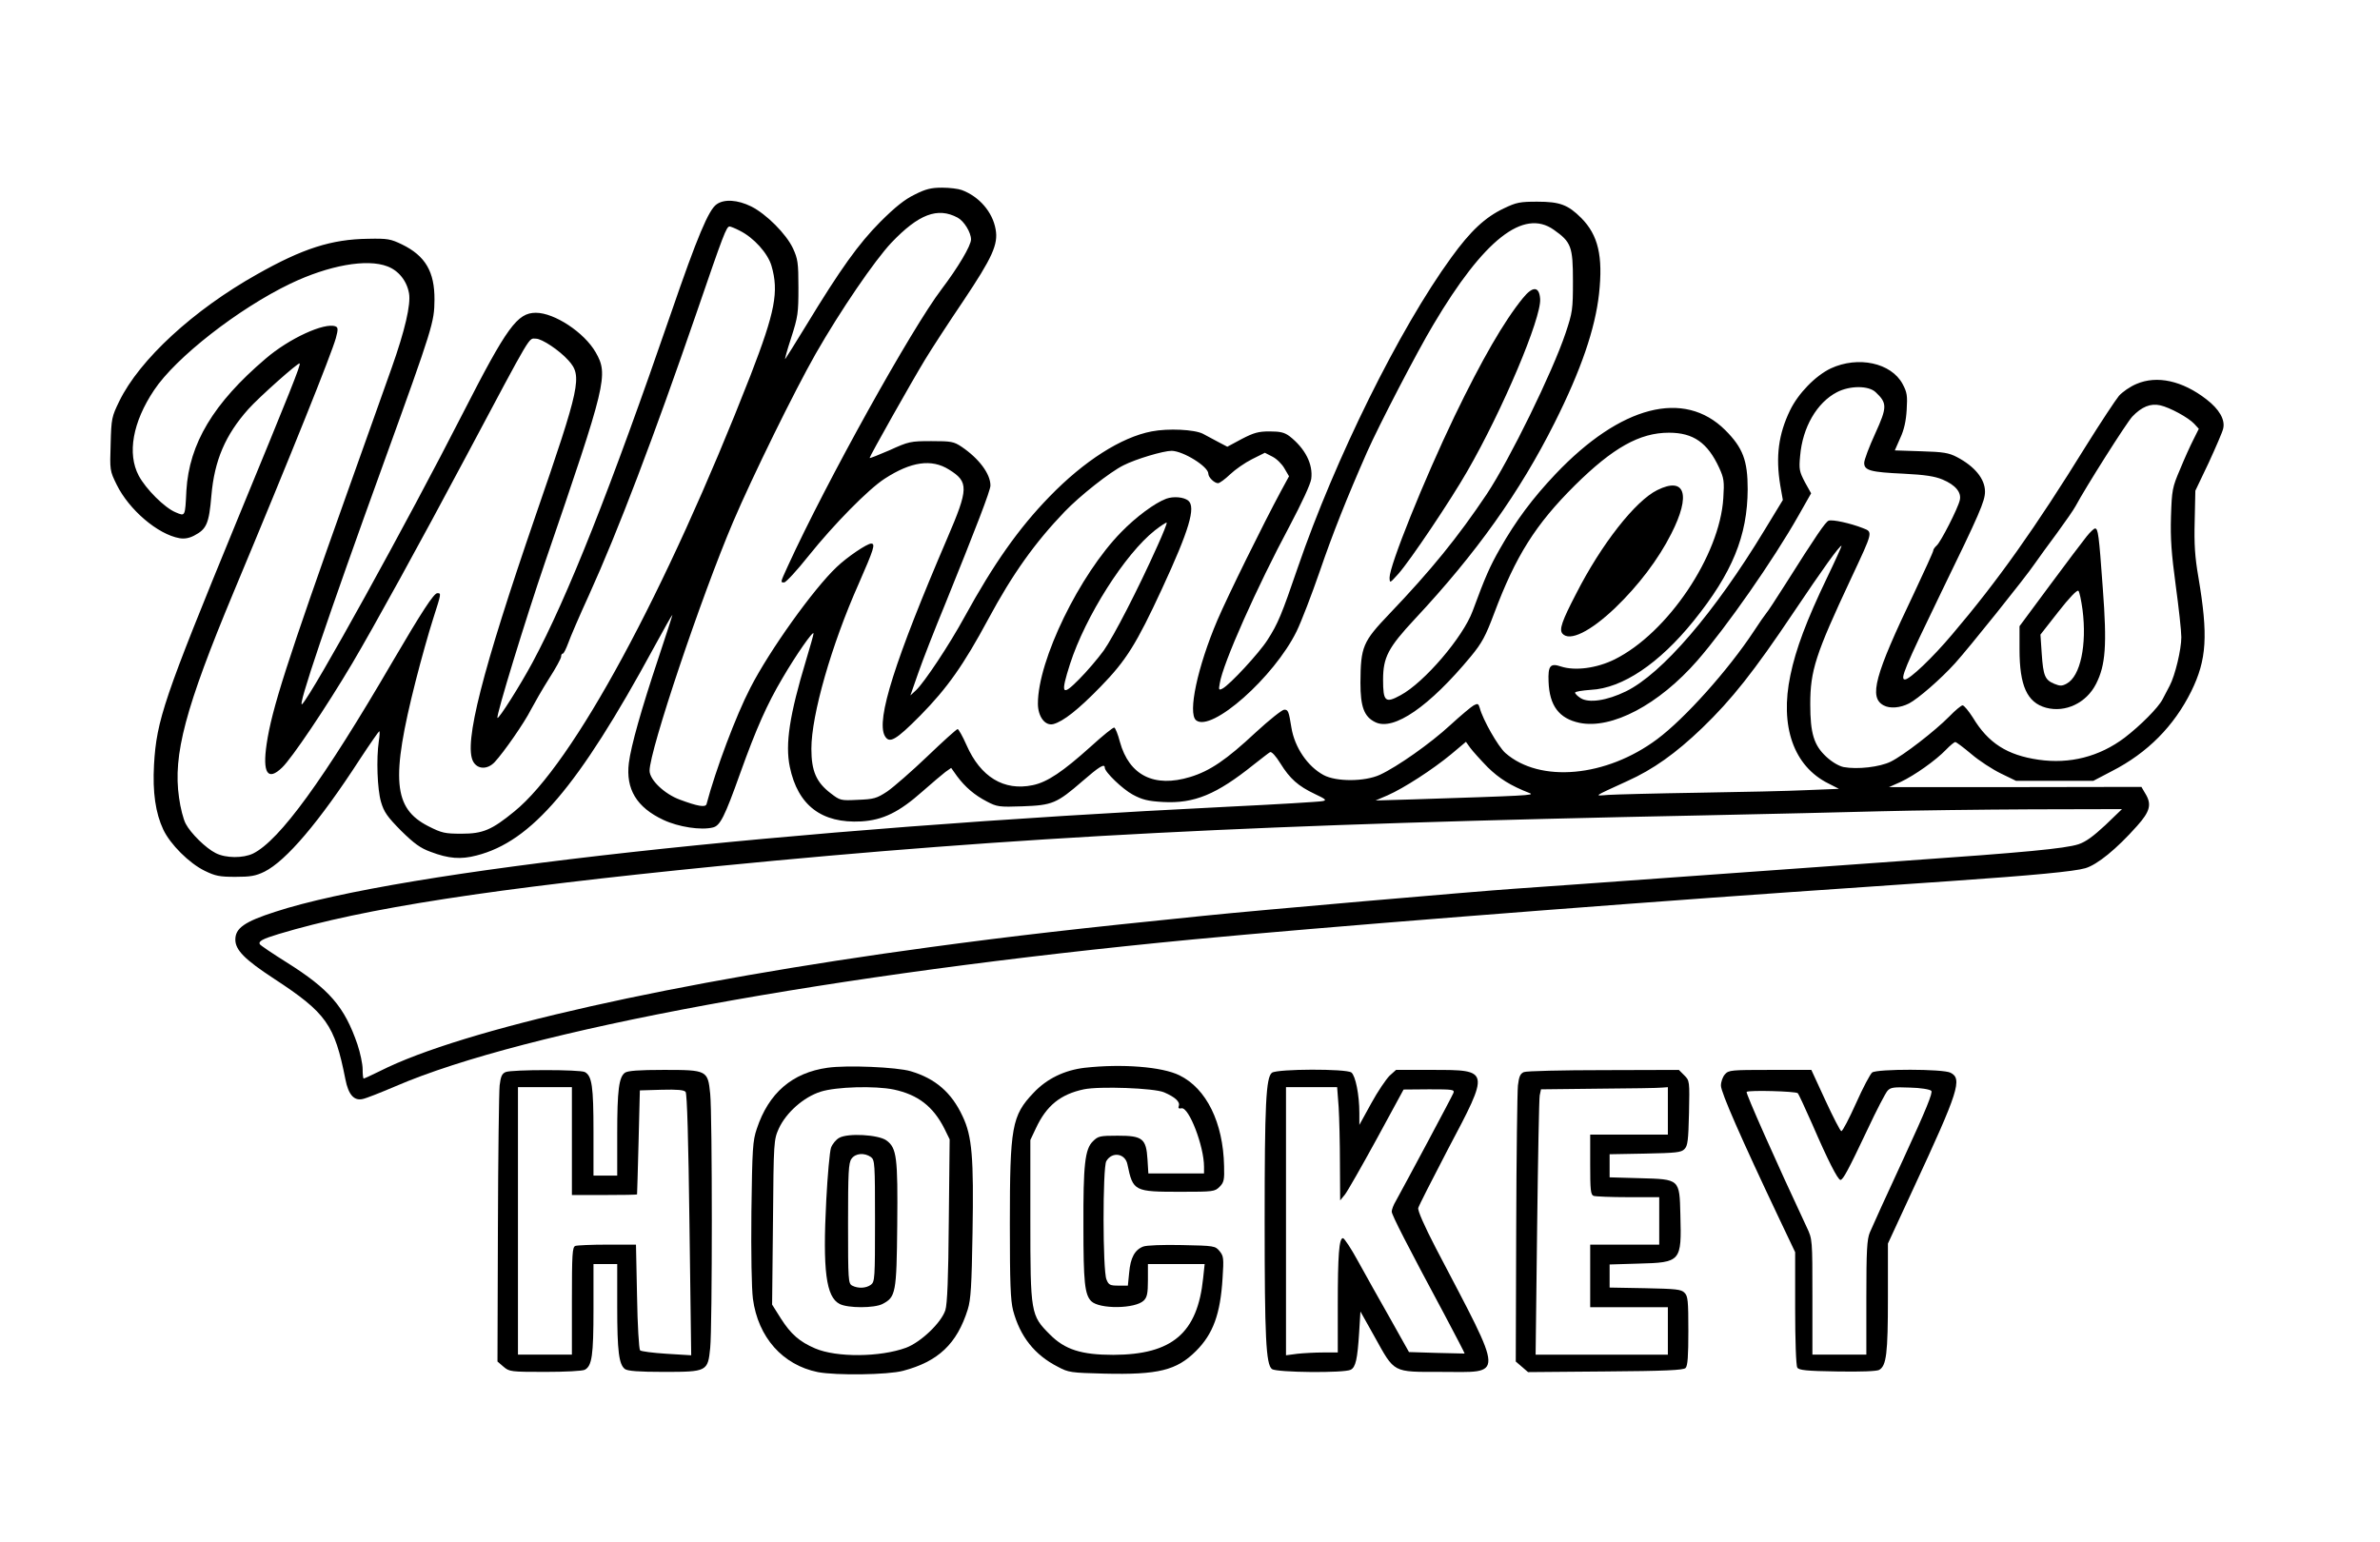 <?xml version="1.0" encoding="UTF-8" standalone="yes"?>
<svg version="1.0" xmlns="http://www.w3.org/2000/svg" width="827pt" height="536pt" viewBox="0 0 1103 715" preserveAspectRatio="xMidYMid meet">
  <g transform="translate(0,715) scale(0.1,-0.1)" fill="#000000" stroke="none">
    <path d="M4239 6248 c-46 -22 -91 -58 -160 -127 -100 -101 -183 -216 -344
-481 -49 -80 -92 -149 -96 -154 -4 -5 8 39 27 97 32 99 34 116 34 234 0 115
-3 133 -25 181 -31 67 -124 160 -194 195 -63 31 -125 35 -160 10 -37 -25 -90
-151 -211 -503 -281 -816 -480 -1318 -642 -1620 -58 -108 -157 -264 -163 -258
-8 7 131 460 221 723 285 831 294 867 234 972 -53 92 -191 183 -277 183 -86 0
-134 -66 -338 -465 -259 -508 -696 -1298 -745 -1349 -27 -27 120 407 378 1119
229 633 234 651 235 755 1 130 -42 204 -151 257 -52 25 -66 28 -157 26 -169
-2 -303 -45 -515 -165 -294 -165 -544 -395 -638 -588 -35 -72 -37 -80 -40
-198 -4 -122 -4 -124 28 -189 57 -116 190 -230 291 -248 23 -4 45 0 68 12 58
30 69 56 80 186 14 163 65 281 171 400 49 55 232 218 238 212 6 -6 -40 -121
-293 -735 -336 -818 -370 -918 -382 -1125 -7 -129 7 -224 43 -301 32 -68 120
-156 192 -191 49 -24 69 -28 142 -28 70 0 94 4 135 24 100 50 253 229 444 524
46 70 86 127 88 127 3 0 2 -21 -2 -46 -12 -82 -7 -222 10 -281 14 -48 29 -69
93 -134 61 -60 90 -81 137 -98 84 -32 140 -36 213 -17 255 65 471 318 822 964
45 83 84 152 86 152 1 0 -29 -93 -67 -207 -76 -228 -125 -400 -135 -480 -15
-121 36 -206 160 -264 70 -33 175 -49 230 -35 33 8 54 49 126 251 75 209 125
321 196 441 63 108 144 224 144 207 0 -6 -16 -62 -35 -125 -76 -252 -97 -387
-75 -493 37 -179 148 -263 331 -253 101 6 176 43 284 139 44 39 92 79 106 90
l27 19 27 -38 c38 -51 81 -88 139 -118 46 -24 56 -26 165 -22 138 5 158 13
278 117 77 67 103 83 103 62 0 -20 82 -99 130 -125 43 -23 69 -30 140 -34 145
-8 248 35 420 173 36 28 70 55 76 58 7 4 27 -18 48 -52 44 -71 82 -105 160
-142 51 -24 56 -29 35 -33 -13 -3 -211 -15 -439 -26 -2065 -102 -3836 -297
-4415 -487 -143 -46 -185 -76 -185 -129 0 -48 43 -92 179 -181 243 -159 281
-213 331 -466 14 -72 40 -101 80 -92 16 3 84 30 152 59 600 259 2021 521 3698
681 577 55 1819 153 2780 220 278 19 604 42 725 50 391 27 579 45 630 60 55
16 144 88 240 196 61 68 69 101 37 152 l-17 29 -585 -1 -585 0 54 24 c64 30
163 100 210 149 19 20 39 36 43 36 5 0 38 -25 75 -56 36 -31 98 -71 137 -90
l70 -34 179 0 179 0 86 45 c166 85 288 209 368 370 72 147 79 258 33 530 -16
92 -20 153 -17 260 l3 140 62 130 c33 72 64 143 67 158 10 41 -18 90 -78 136
-111 86 -229 112 -324 71 -29 -12 -65 -37 -81 -55 -15 -18 -84 -122 -152 -231
-235 -380 -410 -627 -621 -875 -90 -107 -197 -209 -219 -209 -24 0 -3 51 171
410 175 359 200 417 200 461 0 59 -48 117 -130 160 -38 20 -64 24 -167 27
l-121 4 25 57 c18 38 27 80 30 131 4 65 2 81 -19 120 -53 98 -206 131 -333 72
-71 -34 -151 -116 -189 -195 -53 -110 -67 -213 -45 -347 l12 -68 -84 -138
c-233 -385 -476 -667 -643 -749 -88 -43 -173 -56 -211 -31 -14 9 -25 20 -25
25 0 5 33 10 73 13 146 7 317 122 476 319 180 223 250 395 251 611 0 133 -22
192 -104 274 -191 190 -485 114 -787 -204 -106 -112 -183 -215 -258 -347 -46
-81 -67 -128 -126 -288 -44 -120 -224 -331 -334 -390 -71 -39 -81 -29 -81 72
0 104 24 149 147 281 286 306 487 589 648 910 123 245 188 436 206 598 19 175
-4 272 -82 351 -62 62 -100 76 -204 76 -80 0 -97 -3 -155 -31 -87 -41 -155
-105 -244 -228 -241 -331 -539 -935 -711 -1436 -75 -219 -92 -261 -141 -337
-38 -60 -174 -207 -208 -225 -17 -9 -19 -7 -13 24 14 92 173 448 324 730 56
106 97 194 100 218 9 68 -28 141 -101 198 -23 17 -42 22 -92 22 -52 0 -73 -6
-129 -35 l-67 -36 -42 22 c-22 12 -54 29 -71 38 -39 20 -161 26 -238 11 -141
-27 -313 -137 -473 -302 -143 -147 -259 -312 -394 -558 -71 -130 -186 -303
-225 -340 l-26 -24 36 103 c20 58 77 204 127 325 140 346 208 522 208 545 0
55 -54 126 -134 180 -36 24 -48 26 -140 26 -97 0 -105 -2 -193 -42 -51 -22
-93 -39 -93 -36 0 8 195 354 257 456 29 48 109 171 178 273 133 199 162 261
149 331 -14 80 -76 152 -157 182 -16 6 -57 11 -91 11 -50 0 -76 -6 -127 -32z
m199 -107 c30 -16 62 -69 62 -101 0 -29 -61 -131 -136 -230 -140 -184 -534
-893 -713 -1284 -36 -79 -35 -76 -17 -76 8 0 59 55 113 123 117 146 277 309
353 358 122 79 217 93 298 42 92 -57 91 -88 -8 -318 -244 -569 -330 -841 -290
-916 21 -38 50 -22 165 94 125 127 201 235 315 447 113 210 216 354 354 498
70 73 210 184 273 215 57 29 184 67 223 67 54 -1 170 -73 170 -106 0 -17 28
-44 45 -44 7 0 32 18 56 41 23 22 69 54 101 70 l60 30 35 -18 c20 -10 45 -35
56 -55 l21 -36 -37 -68 c-84 -156 -247 -487 -295 -599 -92 -216 -138 -431 -99
-464 71 -58 362 200 466 412 22 45 70 170 107 277 61 178 125 339 220 555 54
122 233 467 307 590 234 395 418 539 558 440 81 -57 89 -78 89 -238 0 -132 -2
-145 -34 -241 -61 -182 -259 -586 -365 -746 -134 -200 -258 -353 -452 -556
-123 -129 -133 -151 -134 -319 0 -112 17 -158 69 -183 85 -42 251 73 443 305
51 62 68 93 108 200 100 266 191 411 374 593 176 174 300 244 436 244 113 0
179 -46 233 -163 22 -48 24 -63 19 -140 -16 -266 -258 -626 -504 -748 -83 -41
-183 -54 -248 -33 -50 17 -61 4 -58 -70 4 -112 49 -171 143 -191 150 -31 368
84 547 289 134 154 352 466 468 671 l59 104 -29 52 c-25 48 -28 59 -22 121 11
133 78 248 171 296 60 31 146 31 179 0 54 -51 54 -69 -2 -192 -28 -61 -51
-122 -51 -136 0 -35 29 -43 183 -50 99 -5 144 -12 180 -27 60 -25 89 -60 80
-96 -9 -39 -89 -195 -107 -210 -9 -8 -16 -18 -16 -24 0 -5 -41 -95 -90 -199
-182 -380 -209 -481 -140 -518 29 -16 77 -12 118 9 42 22 146 112 213 186 61
67 328 400 369 461 19 27 65 91 104 143 38 52 77 108 86 125 46 86 235 385
263 415 43 45 84 62 129 52 45 -10 131 -57 158 -86 l21 -23 -25 -50 c-14 -27
-42 -89 -62 -138 -36 -84 -38 -96 -42 -219 -3 -102 2 -170 22 -319 14 -103 26
-211 26 -240 0 -57 -29 -178 -54 -225 -9 -17 -24 -46 -33 -63 -20 -39 -103
-122 -176 -178 -117 -88 -254 -123 -399 -102 -145 21 -233 77 -304 195 -20 31
-41 57 -48 57 -6 0 -34 -23 -61 -51 -67 -68 -213 -181 -272 -210 -51 -25 -154
-37 -219 -25 -22 5 -53 23 -80 48 -57 53 -74 108 -74 243 0 156 24 231 189
583 104 222 102 215 54 234 -56 22 -141 41 -158 34 -14 -5 -58 -69 -200 -294
-43 -68 -83 -129 -89 -135 -6 -7 -32 -44 -58 -84 -118 -179 -319 -404 -448
-500 -236 -176 -543 -204 -703 -64 -34 30 -105 155 -119 209 -6 20 -9 22 -28
12 -11 -6 -60 -47 -108 -91 -93 -86 -247 -194 -327 -231 -70 -32 -202 -33
-261 -1 -74 40 -134 128 -149 220 -12 75 -15 83 -33 83 -10 0 -69 -47 -132
-105 -136 -127 -212 -179 -304 -207 -167 -51 -283 7 -326 163 -9 35 -21 64
-26 66 -5 2 -54 -38 -109 -88 -129 -116 -201 -165 -269 -179 -134 -28 -242 38
-307 186 -18 41 -37 74 -41 74 -5 0 -68 -57 -140 -126 -72 -69 -156 -142 -186
-163 -50 -33 -63 -36 -137 -39 -79 -4 -82 -3 -125 30 -67 51 -90 103 -90 207
0 156 93 481 219 764 71 162 79 187 58 187 -19 0 -111 -62 -160 -109 -107
-101 -311 -386 -400 -560 -66 -127 -161 -380 -203 -539 -5 -16 -41 -10 -124
21 -71 26 -140 92 -140 134 0 94 239 805 387 1153 89 209 284 606 383 780 115
201 273 432 351 515 126 132 214 166 307 116z m-1009 -61 c64 -32 129 -104
146 -162 35 -120 17 -213 -97 -508 -394 -1009 -823 -1802 -1095 -2022 -105
-86 -146 -103 -244 -103 -78 0 -92 3 -155 35 -162 83 -174 217 -58 674 25 98
61 226 80 285 39 122 39 121 20 121 -16 0 -73 -88 -206 -315 -321 -551 -525
-831 -648 -892 -46 -22 -126 -22 -173 2 -46 23 -116 92 -139 136 -11 20 -25
75 -31 121 -29 198 29 416 253 953 272 651 453 1103 474 1178 11 41 10 49 -2
54 -51 19 -215 -56 -324 -150 -242 -206 -354 -394 -367 -611 -6 -123 -5 -120
-50 -101 -51 21 -138 108 -171 170 -54 102 -28 248 71 396 101 152 391 378
632 494 178 85 355 117 450 80 51 -19 90 -67 100 -125 9 -51 -19 -172 -80
-344 -29 -83 -122 -342 -205 -576 -281 -789 -351 -1007 -375 -1169 -20 -135 5
-174 72 -109 45 43 204 279 325 483 101 171 312 554 528 960 311 584 288 545
323 545 28 0 109 -54 151 -101 65 -72 56 -115 -154 -724 -246 -716 -332 -1052
-288 -1135 20 -37 66 -39 100 -3 42 45 138 183 168 243 16 30 53 95 84 144 31
48 56 94 56 102 0 8 3 14 8 14 4 0 15 22 25 49 9 26 52 126 96 222 136 300
300 732 497 1304 127 370 140 405 155 405 5 0 27 -9 48 -20z m5037 -1612 c-93
-194 -143 -327 -168 -448 -50 -237 15 -422 176 -502 l49 -25 -149 -6 c-82 -4
-309 -9 -504 -12 -195 -3 -382 -8 -415 -10 -69 -5 -76 -11 87 64 120 54 224
128 347 246 137 132 240 262 423 535 137 204 213 310 223 310 2 0 -29 -69 -69
-152z m-1572 -874 c54 -53 106 -86 196 -121 25 -10 -17 -12 -545 -29 l-170 -5
56 24 c75 33 208 119 294 190 l69 58 20 -28 c11 -15 47 -55 80 -89z m2864
-269 c-56 -52 -91 -78 -125 -89 -62 -20 -253 -38 -798 -76 -242 -17 -712 -51
-1045 -75 -333 -24 -679 -49 -770 -55 -176 -12 -1195 -100 -1445 -126 -584
-59 -872 -92 -1265 -145 -1182 -160 -2168 -381 -2549 -574 -39 -19 -73 -35
-76 -35 -3 0 -5 19 -5 43 0 24 -11 76 -24 115 -60 175 -130 256 -329 381 -64
40 -120 78 -123 83 -9 14 11 25 87 48 398 120 983 210 2039 315 1391 137 2504
194 4565 235 297 6 666 15 820 19 154 4 469 8 700 9 l420 1 -77 -74z"/>
    <path d="M7058 5768 c-88 -108 -190 -285 -317 -548 -142 -296 -301 -691 -301
-748 1 -27 1 -26 41 18 55 62 243 342 319 475 164 284 344 711 338 799 -4 59
-34 61 -80 4z"/>
    <path d="M7681 4878 c-102 -50 -260 -252 -376 -480 -67 -129 -79 -166 -64
-185 33 -39 130 9 246 120 106 102 199 224 259 343 92 181 64 266 -65 202z"/>
    <path d="M5405 4838 c-52 -19 -140 -84 -209 -155 -193 -197 -386 -593 -386
-795 0 -60 33 -104 71 -95 46 12 115 66 220 174 118 121 166 198 284 453 126
272 158 379 122 409 -21 17 -69 21 -102 9z m-41 -219 c-90 -201 -202 -418
-249 -485 -27 -37 -78 -97 -114 -133 -80 -81 -87 -70 -42 71 71 220 254 509
393 619 28 22 53 38 55 36 2 -3 -17 -51 -43 -108z"/>
    <path d="M9671 4663 c-17 -21 -94 -123 -171 -227 l-140 -189 0 -107 c0 -169
35 -247 123 -271 90 -24 187 22 232 111 44 87 51 178 31 443 -18 252 -22 277
-36 277 -5 0 -23 -17 -39 -37z m-19 -339 c21 -164 -10 -309 -73 -343 -22 -12
-31 -12 -58 -1 -43 18 -51 37 -58 139 l-6 89 83 106 c50 64 87 103 93 97 5 -5
13 -44 19 -87z"/>
    <path d="M3835 2200 c-164 -23 -273 -117 -328 -283 -19 -56 -21 -91 -25 -385
-2 -196 1 -355 7 -403 24 -179 138 -307 301 -340 85 -16 324 -13 395 6 163 43
250 125 300 285 14 45 18 108 22 355 6 349 -2 448 -46 540 -51 110 -126 175
-241 209 -65 19 -295 29 -385 16z m307 -101 c112 -24 182 -78 234 -180 l25
-51 -4 -377 c-2 -266 -7 -387 -16 -415 -19 -58 -113 -148 -182 -174 -120 -44
-322 -46 -422 -3 -72 31 -112 66 -158 138 l-41 65 4 382 c3 376 4 382 27 434
34 74 115 146 194 171 72 23 252 28 339 10z"/>
    <path d="M3889 1875 c-15 -8 -32 -29 -38 -46 -6 -17 -16 -127 -22 -243 -17
-326 -1 -449 62 -481 38 -20 161 -20 199 0 61 32 65 50 68 365 3 314 -2 358
-50 393 -37 27 -179 35 -219 12z m147 -89 c18 -14 19 -29 19 -296 0 -267 -1
-282 -19 -296 -23 -17 -60 -18 -87 -4 -18 10 -19 24 -19 288 0 235 2 281 16
300 18 26 60 29 90 8z"/>
    <path d="M5028 2200 c-95 -11 -177 -51 -238 -116 -101 -106 -110 -157 -110
-609 0 -274 3 -352 15 -400 32 -120 99 -206 207 -261 50 -27 61 -28 215 -32
251 -6 336 15 426 105 79 79 113 171 123 338 6 91 5 102 -14 125 -20 24 -24
25 -174 28 -88 2 -165 -1 -180 -7 -39 -15 -59 -52 -65 -121 l-6 -60 -44 0
c-38 0 -45 3 -55 28 -18 39 -18 519 -1 549 27 46 88 36 98 -15 26 -125 31
-127 247 -127 151 0 158 1 180 23 20 20 23 32 21 96 -4 202 -82 360 -207 421
-81 40 -268 54 -438 35z m367 -114 c51 -22 75 -44 68 -63 -4 -10 0 -14 13 -11
34 6 104 -175 104 -271 l0 -31 -129 0 -129 0 -4 65 c-6 97 -23 110 -138 110
-83 0 -91 -2 -115 -26 -37 -36 -45 -108 -44 -394 0 -259 6 -316 36 -347 38
-38 205 -36 244 3 15 15 19 33 19 94 l0 75 131 0 132 0 -7 -65 c-26 -255 -143
-355 -416 -356 -148 0 -225 24 -295 95 -88 88 -90 97 -90 531 l0 370 26 55
c49 105 114 157 222 180 72 15 326 6 372 -14z"/>
    <path d="M2343 2180 c-17 -7 -23 -20 -28 -62 -3 -29 -7 -329 -8 -666 l-2 -614
28 -24 c27 -23 33 -24 193 -24 91 0 174 4 184 10 33 18 40 66 40 281 l0 209
55 0 55 0 0 -197 c0 -209 8 -269 36 -290 13 -9 64 -13 180 -13 201 0 204 2
215 111 10 96 10 1082 0 1178 -11 109 -14 111 -215 111 -116 0 -167 -4 -180
-13 -28 -20 -36 -80 -36 -284 l0 -193 -55 0 -55 0 0 204 c0 210 -7 258 -40
276 -23 12 -337 12 -367 0z m307 -320 l0 -250 150 0 c83 0 151 1 152 3 0 1 4
110 7 242 l6 240 101 3 c73 2 104 -1 111 -10 7 -9 13 -223 18 -617 l8 -604
-114 7 c-63 4 -118 11 -123 16 -5 5 -12 118 -14 250 l-5 240 -133 0 c-73 0
-139 -3 -148 -6 -14 -5 -16 -37 -16 -255 l0 -249 -125 0 -125 0 0 620 0 620
125 0 125 0 0 -250z"/>
    <path d="M5895 2177 c-28 -21 -34 -147 -34 -687 0 -540 6 -666 34 -687 23 -16
335 -19 365 -3 23 12 31 48 39 172 l6 98 65 -116 c95 -171 82 -164 309 -164
295 0 297 -41 -24 573 -55 106 -85 175 -82 187 3 11 65 133 137 271 196 370
196 369 -72 369 l-168 0 -30 -27 c-16 -16 -55 -73 -85 -128 l-55 -100 0 55 c0
85 -18 173 -37 188 -25 18 -342 17 -368 -1z m309 -159 c3 -50 6 -168 6 -262
l1 -171 22 27 c12 15 78 131 147 257 l125 230 119 1 c108 0 118 -1 112 -17 -6
-16 -219 -414 -267 -501 -11 -18 -19 -40 -19 -49 0 -15 71 -154 247 -482 51
-96 92 -175 91 -176 -2 0 -60 1 -130 3 l-128 4 -88 157 c-49 86 -115 204 -148
264 -32 59 -64 107 -70 107 -18 0 -24 -78 -24 -311 l0 -219 -67 0 c-38 0 -92
-3 -120 -6 l-53 -7 0 622 0 621 119 0 118 0 7 -92z"/>
    <path d="M7063 2180 c-17 -7 -23 -20 -28 -62 -3 -29 -7 -329 -8 -666 l-2 -614
28 -24 29 -25 358 3 c278 2 362 6 372 16 10 10 13 55 13 172 0 139 -2 162 -18
177 -15 16 -40 18 -182 21 l-165 3 0 54 0 53 133 4 c198 5 201 9 195 226 -4
167 -2 165 -188 170 l-140 4 0 53 0 54 165 3 c142 3 167 5 182 21 15 15 18 40
21 167 3 148 3 150 -22 175 l-25 25 -348 -1 c-191 0 -358 -4 -370 -9z m667
-180 l0 -110 -180 0 -180 0 0 -139 c0 -117 2 -140 16 -145 9 -3 81 -6 160 -6
l144 0 0 -110 0 -110 -160 0 -160 0 0 -145 0 -145 180 0 180 0 0 -110 0 -110
-306 0 -307 0 7 588 c4 323 9 599 12 614 l6 28 266 3 c147 1 279 3 295 5 l27
2 0 -110z"/>
    <path d="M7995 2170 c-11 -12 -19 -35 -19 -53 0 -31 95 -247 268 -612 l76
-160 0 -260 c0 -146 4 -267 10 -275 7 -12 42 -16 184 -18 112 -2 182 1 195 7
34 19 41 75 41 336 l0 250 118 255 c210 452 228 509 172 537 -35 18 -340 18
-363 1 -9 -7 -43 -71 -75 -143 -32 -71 -62 -129 -68 -129 -5 1 -38 65 -74 143
l-65 141 -191 0 c-180 0 -192 -1 -209 -20z m956 -77 c8 -8 -23 -85 -129 -315
-77 -166 -147 -320 -156 -342 -13 -32 -16 -83 -16 -302 l0 -264 -125 0 -125 0
0 268 c0 266 0 267 -26 322 -142 303 -284 623 -279 628 9 9 228 3 237 -6 5 -5
34 -69 67 -143 73 -169 119 -259 131 -259 12 0 37 47 126 235 41 88 83 168 92
178 14 16 29 18 104 15 48 -1 92 -8 99 -15z"/>
  </g>
</svg>